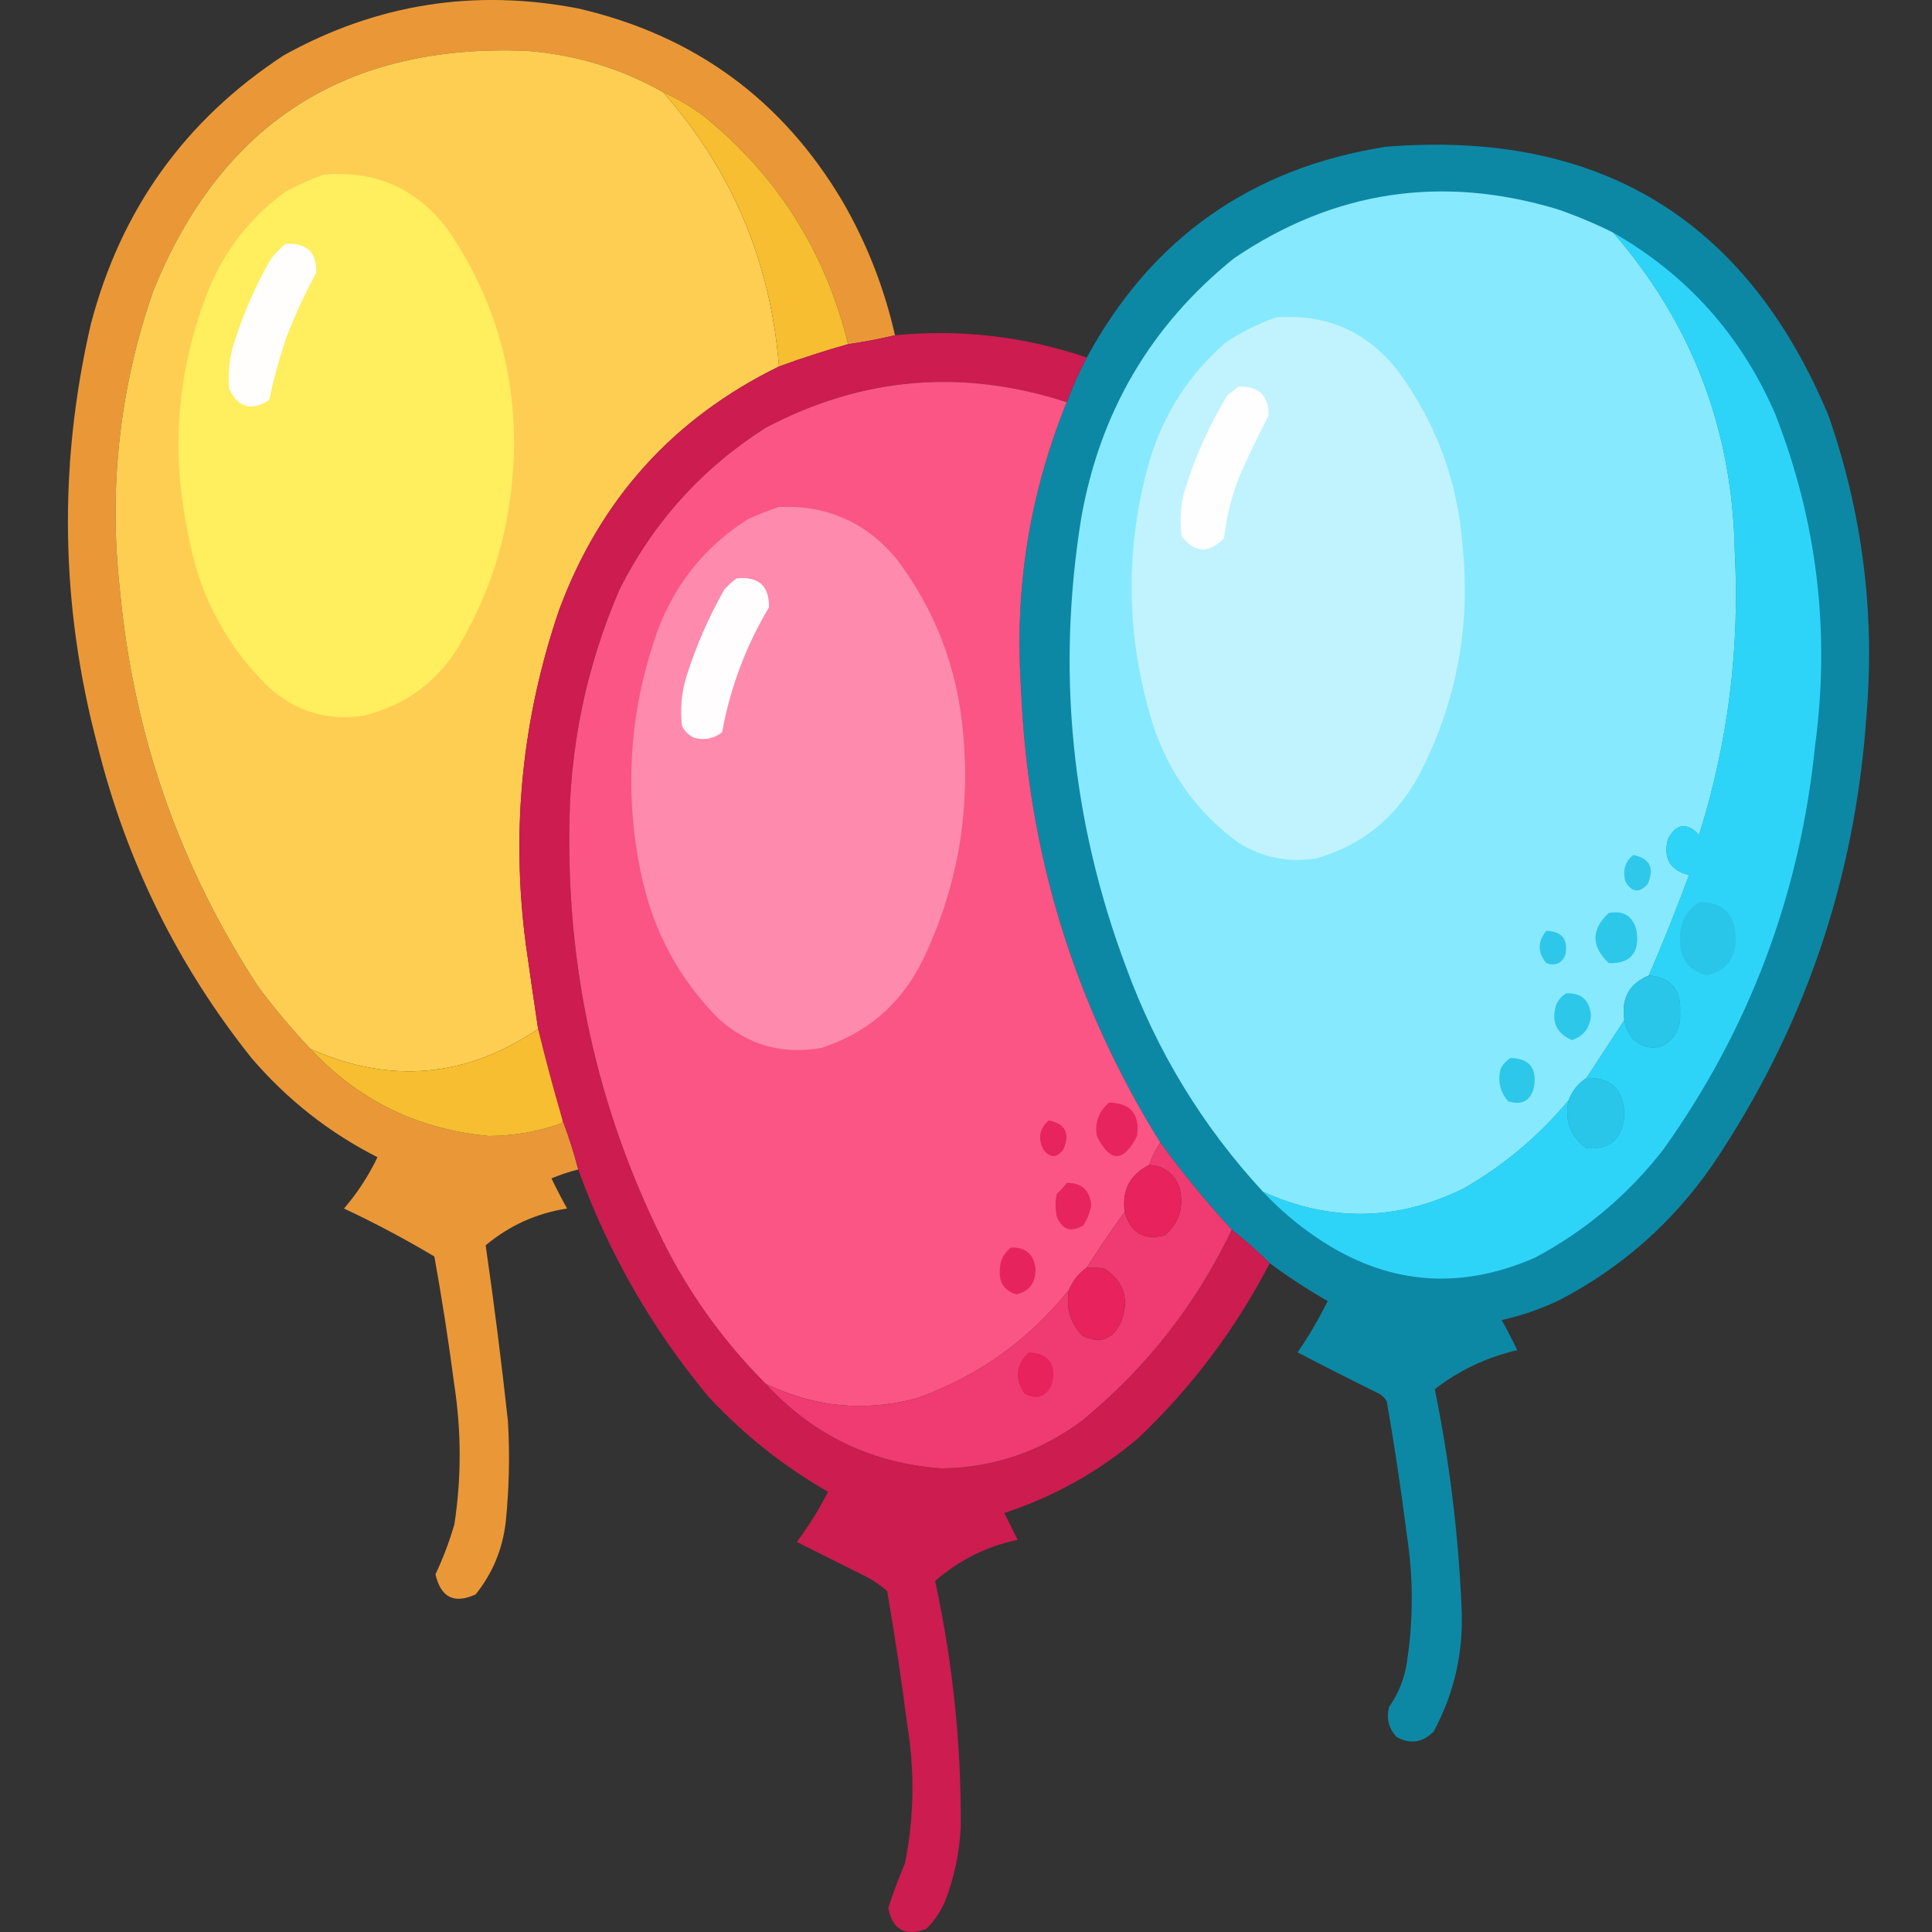 <?xml version="1.0" encoding="UTF-8"?>
<svg width="256px" height="256px" viewBox="0 0 256 256" version="1.1" xmlns="http://www.w3.org/2000/svg" xmlns:xlink="http://www.w3.org/1999/xlink">
    <rect x="0" y="0" width="256" height="256" fill="#333333" stroke="none"/>
    <title>Group 8@2x</title>
    <g id="Page-1" stroke="none" stroke-width="1" fill="none" fill-rule="evenodd">
        <g id="Group-8">
            <rect id="Rectangle" x="0" y="0" width="256" height="256"></rect>
            <g id="Group-63" transform="translate(9, 0)">
                <path d="M109.588,44.423 C107.574,44.901 105.505,45.295 103.381,45.605 C100.365,33.307 93.961,23.209 84.17,15.31 C82.502,14.082 80.728,13.048 78.85,12.207 C73.277,9.063 67.267,7.24 60.821,6.739 C36.831,5.749 20.329,16.34 11.315,38.512 C6.849,51.366 5.371,64.568 6.881,78.117 C8.651,97.222 14.76,114.759 25.206,130.726 C27.361,133.62 29.676,136.379 32.152,139.002 C38.532,145.837 46.414,149.679 55.796,150.529 C59.042,150.513 62.195,149.971 65.254,148.903 C65.419,148.79 65.517,148.642 65.55,148.46 C66.349,150.563 67.039,152.73 67.619,154.962 C66.405,155.265 65.223,155.659 64.072,156.144 C64.724,157.498 65.414,158.828 66.141,160.135 C62.081,160.761 58.485,162.387 55.353,165.011 C56.474,172.764 57.459,180.547 58.309,188.361 C58.561,192.804 58.463,197.237 58.013,201.661 C57.601,205.266 56.271,208.468 54.023,211.266 C51.186,212.567 49.412,211.68 48.703,208.606 C49.711,206.469 50.549,204.252 51.215,201.956 C52.14,195.855 52.14,189.746 51.215,183.632 C50.466,177.896 49.58,172.182 48.555,166.489 C44.673,164.178 40.683,162.06 36.585,160.135 C38.357,158.07 39.835,155.805 41.018,153.337 C34.603,150.079 29.037,145.695 24.319,140.184 C14.548,127.931 7.75,114.138 3.926,98.806 C-0.994,80.245 -1.29,61.625 3.039,42.945 C7.022,27.743 15.544,15.871 28.605,7.33 C40.833,0.53 53.838,-1.539 67.619,1.123 C82.976,4.666 94.65,13.188 102.643,26.689 C105.858,32.248 108.173,38.159 109.588,44.423" id="Fill-1" fill="#EA9837"></path>
                <path d="M78.85,12.207 C87.987,22.557 93.11,34.675 94.219,48.561 C80.24,55.399 70.536,66.137 65.106,80.777 C60.171,95.191 58.693,109.969 60.673,125.111 C61.202,128.862 61.744,132.605 62.299,136.342 C52.761,142.801 42.712,143.687 32.152,139.002 C29.676,136.379 27.361,133.62 25.206,130.726 C14.76,114.759 8.651,97.222 6.881,78.117 C5.371,64.568 6.849,51.366 11.315,38.512 C20.329,16.34 36.831,5.749 60.821,6.739 C67.267,7.24 73.277,9.063 78.85,12.207" id="Fill-3" fill="#FECE52"></path>
                <path d="M78.85,12.207 C80.728,13.048 82.502,14.082 84.17,15.31 C93.961,23.209 100.365,33.307 103.381,45.605 C100.314,46.463 97.26,47.448 94.219,48.561 C93.11,34.675 87.987,22.557 78.85,12.207" id="Fill-5" fill="#F6BE30"></path>
                <path d="M159.242,167.376 C157.663,165.797 155.988,164.319 154.218,162.942 C150.833,159.265 147.68,155.422 144.76,151.416 C133.306,133 127.148,112.902 126.287,91.121 C125.407,78.021 127.427,65.41 132.346,53.29 C133.121,51.259 134.007,49.289 135.006,47.378 C143.577,31.575 156.779,22.265 174.611,19.448 C202.855,17.173 222.411,29.045 233.28,55.063 C237.791,67.995 239.466,81.295 238.305,94.964 C236.791,116.648 229.993,136.451 217.911,154.371 C212.618,162.012 205.87,167.972 197.665,172.252 C195.208,173.433 192.646,174.32 189.981,174.913 C190.708,176.219 191.397,177.549 192.049,178.903 C188.016,179.836 184.371,181.56 181.114,184.075 C183.055,193.577 184.237,203.182 184.66,212.892 C184.969,218.766 183.738,224.283 180.966,229.443 C179.505,230.906 177.88,231.152 176.089,230.182 C175.017,229.061 174.672,227.731 175.055,226.192 C176.305,224.414 177.093,222.443 177.419,220.281 C178.284,214.672 178.284,209.056 177.419,203.434 C176.67,197.502 175.784,191.591 174.759,185.7 C174.513,185.257 174.168,184.912 173.725,184.666 C170.115,182.886 166.519,181.063 162.937,179.198 C164.393,177.084 165.723,174.818 166.927,172.4 C164.256,170.869 161.694,169.195 159.242,167.376" id="Fill-7" fill="#0C88A5"></path>
                <path d="M33.925,23.142 C40.958,22.546 46.524,25.108 50.624,30.827 C57.169,40.653 59.928,51.49 58.9,63.339 C58.21,71.519 55.748,79.105 51.511,86.097 C48.564,90.621 44.475,93.527 39.245,94.816 C34.551,95.55 30.413,94.367 26.831,91.269 C21.118,85.804 17.522,79.154 16.043,71.319 C13.53,59.995 14.417,48.961 18.704,38.216 C20.901,32.966 24.3,28.68 28.9,25.359 C30.547,24.469 32.222,23.73 33.925,23.142" id="Fill-9" fill="#FFEE5E"></path>
                <path d="M204.759,30.827 C215.205,42.874 220.575,56.962 220.867,73.092 C221.551,85.916 219.975,98.428 216.138,110.628 C214.485,108.91 213.106,109.107 212,111.219 C211.381,113.763 212.317,115.339 214.808,115.948 C213.148,120.436 211.375,124.869 209.487,129.249 C206.878,130.327 205.794,132.297 206.236,135.16 C204.571,137.715 202.897,140.276 201.212,142.844 C200.096,143.566 199.308,144.551 198.847,145.8 C194.906,150.526 190.276,154.418 184.956,157.474 C176.142,161.817 167.275,161.965 158.356,157.918 C150.331,149.234 144.272,139.283 140.179,128.066 C132.959,108.775 130.989,88.973 134.267,68.659 C136.744,54.582 143.492,43.104 154.513,34.226 C167.718,25.271 182.003,23.104 197.37,27.724 C199.908,28.599 202.371,29.634 204.759,30.827" id="Fill-11" fill="#87E9FE"></path>
                <path d="M204.759,30.827 C214.527,36.411 221.67,44.391 226.187,54.767 C231.767,68.97 233.54,83.65 231.507,98.806 C229.517,118.477 222.818,136.309 211.409,152.302 C206.75,158.297 201.085,163.076 194.414,166.637 C184.264,171.09 174.609,170.203 165.449,163.977 C162.854,162.219 160.49,160.199 158.356,157.918 C167.275,161.965 176.142,161.817 184.956,157.474 C190.276,154.418 194.906,150.526 198.847,145.8 C198.285,148.462 199.074,150.58 201.212,152.154 C204.399,152.368 206.074,150.841 206.236,147.573 C206.094,144.314 204.42,142.738 201.212,142.844 C202.897,140.276 204.571,137.715 206.236,135.16 C206.706,137.652 208.184,138.884 210.67,138.854 C212.78,137.984 213.765,136.408 213.625,134.125 C213.79,131.142 212.411,129.516 209.487,129.249 C211.375,124.869 213.148,120.436 214.808,115.948 C212.317,115.339 211.381,113.763 212,111.219 C213.106,109.107 214.485,108.91 216.138,110.628 C219.975,98.428 221.551,85.916 220.867,73.092 C220.575,56.962 215.205,42.874 204.759,30.827" id="Fill-13" fill="#2ED4F8"></path>
                <path d="M28.9,32.305 C31.672,32.171 33.002,33.452 32.89,36.147 C31.453,38.825 30.172,41.584 29.048,44.423 C28.071,47.243 27.283,50.101 26.684,52.994 C24.314,54.53 22.541,54.037 21.364,51.516 C21.152,49.191 21.448,46.925 22.25,44.718 C23.403,41.23 24.881,37.88 26.684,34.669 C27.283,33.726 28.022,32.938 28.9,32.305" id="Fill-15" fill="#FFFEFC"></path>
                <path d="M160.129,42.058 C166.762,41.557 172.131,43.922 176.237,49.152 C181.333,56.097 184.19,63.88 184.808,72.501 C185.887,83.256 183.917,93.404 178.897,102.944 C175.894,108.412 171.412,112.008 165.449,113.732 C161.737,114.329 158.289,113.639 155.104,111.663 C149.622,107.655 145.828,102.384 143.725,95.85 C140.115,84.147 140.016,72.423 143.43,60.679 C145.307,54.667 148.607,49.593 153.331,45.457 C155.463,43.998 157.728,42.865 160.129,42.058" id="Fill-17" fill="#C1F3FF"></path>
                <path d="M135.006,47.378 C134.007,49.289 133.121,51.259 132.346,53.29 C118.527,48.802 105.227,49.935 92.446,56.689 C84.032,62.049 77.578,69.192 73.087,78.117 C68.658,88.387 66.441,99.126 66.436,110.333 C66.265,129.943 70.649,148.465 79.589,165.898 C83.015,172.362 87.301,178.174 92.446,183.336 C98.715,190.165 106.498,193.908 115.795,194.567 C122.694,194.467 128.901,192.349 134.415,188.213 C142.895,181.247 149.496,172.824 154.218,162.942 C155.988,164.319 157.663,165.797 159.242,167.376 C154.753,176.059 148.941,183.793 141.804,190.577 C136.539,195.032 130.628,198.333 124.071,200.478 L125.844,204.025 C121.714,204.908 118.069,206.73 114.908,209.493 C117.244,220.249 118.377,231.135 118.307,242.152 C118.132,245.513 117.442,248.764 116.238,251.906 C115.632,253.299 114.795,254.531 113.726,255.6 C110.914,256.622 109.239,255.686 108.702,252.793 C109.351,250.801 110.09,248.831 110.918,246.881 C112.126,240.798 112.224,234.69 111.214,228.557 C110.455,222.626 109.569,216.715 108.554,210.823 C107.695,210.073 106.759,209.433 105.746,208.902 L96.584,204.321 C98.15,202.223 99.529,200.006 100.721,197.671 C94.841,194.304 89.57,190.117 84.909,185.109 C77.403,176.113 71.64,166.064 67.619,154.962 C67.039,152.73 66.349,150.563 65.55,148.46 C64.37,144.417 63.286,140.377 62.299,136.342 C61.744,132.605 61.202,128.862 60.673,125.111 C58.693,109.969 60.171,95.191 65.106,80.777 C70.536,66.137 80.24,55.399 94.219,48.561 C97.26,47.448 100.314,46.463 103.381,45.605 C105.505,45.295 107.574,44.901 109.588,44.423 C118.282,43.583 126.755,44.568 135.006,47.378" id="Fill-19" fill="#CC1C50"></path>
                <path d="M132.346,53.29 C127.427,65.41 125.407,78.021 126.287,91.121 C127.148,112.902 133.306,133 144.76,151.416 C144.117,152.307 143.625,153.292 143.282,154.371 C140.733,155.626 139.649,157.695 140.031,160.578 C138.287,162.979 136.612,165.442 135.006,167.967 C133.941,168.713 133.153,169.698 132.642,170.922 C127.314,177.574 120.615,182.352 112.544,185.257 C105.594,187.123 98.895,186.482 92.446,183.336 C87.301,178.174 83.015,172.362 79.589,165.898 C70.649,148.465 66.265,129.943 66.436,110.333 C66.441,99.126 68.658,88.387 73.087,78.117 C77.578,69.192 84.032,62.049 92.446,56.689 C105.227,49.935 118.527,48.802 132.346,53.29" id="Fill-21" fill="#FA5585"></path>
                <path d="M155.104,51.221 C157.805,51.155 159.135,52.436 159.095,55.063 C157.738,57.678 156.457,60.338 155.252,63.043 C154.19,65.714 153.501,68.473 153.183,71.319 C151.158,73.386 149.286,73.287 147.568,71.023 C147.326,69.131 147.425,67.259 147.863,65.408 C149.225,60.814 151.146,56.479 153.627,52.403 C154.132,51.993 154.625,51.599 155.104,51.221" id="Fill-23" fill="#FEFEFF"></path>
                <path d="M94.219,67.181 C100.505,66.9 105.677,69.166 109.736,73.979 C114.894,80.779 117.85,88.464 118.603,97.032 C119.627,107.601 117.854,117.65 113.283,127.18 C110.441,132.978 105.958,136.869 99.835,138.854 C94.687,139.775 90.155,138.494 86.239,135.012 C81.035,129.779 77.636,123.523 76.042,116.244 C73.584,104.862 74.372,93.729 78.407,82.846 C80.808,76.898 84.7,72.218 90.081,68.807 C91.464,68.172 92.844,67.63 94.219,67.181" id="Fill-25" fill="#FE8BAD"></path>
                <path d="M88.603,76.639 C91.511,76.347 92.939,77.627 92.889,80.481 C89.821,85.63 87.752,91.148 86.682,97.032 C85.594,97.878 84.363,98.124 82.988,97.771 C82.249,97.426 81.707,96.885 81.362,96.146 C81.108,93.939 81.305,91.771 81.953,89.643 C83.227,85.619 84.902,81.777 86.978,78.117 C87.489,77.554 88.031,77.062 88.603,76.639" id="Fill-27" fill="#FFFDFE"></path>
                <path d="M207.419,113.288 C209.613,113.736 210.254,115.017 209.34,117.131 C208.236,118.374 207.251,118.275 206.384,116.835 C205.968,115.374 206.313,114.192 207.419,113.288" id="Fill-29" fill="#30C8EA"></path>
                <path d="M216.285,119.495 C219.318,119.572 220.894,121.148 221.014,124.224 C221.076,126.968 219.795,128.643 217.172,129.249 C214.632,128.574 213.449,126.899 213.625,124.224 C213.598,122.109 214.485,120.532 216.285,119.495" id="Fill-31" fill="#29C6E9"></path>
                <path d="M204.167,120.973 C206.161,120.613 207.392,121.401 207.862,123.337 C208.262,126.282 207.031,127.711 204.167,127.623 C201.826,125.367 201.826,123.151 204.167,120.973" id="Fill-33" fill="#2CC7E9"></path>
                <path d="M195.892,123.337 C198,123.409 198.837,124.493 198.404,126.588 C197.904,127.686 197.067,128.031 195.892,127.623 C194.723,126.195 194.723,124.766 195.892,123.337" id="Fill-35" fill="#2EC7EA"></path>
                <path d="M209.487,129.249 C212.411,129.516 213.79,131.142 213.625,134.125 C213.765,136.408 212.78,137.984 210.67,138.854 C208.184,138.884 206.706,137.652 206.236,135.16 C205.794,132.297 206.878,130.327 209.487,129.249" id="Fill-37" fill="#29C6E9"></path>
                <path d="M198.552,131.613 C200.562,131.554 201.646,132.539 201.803,134.569 C201.673,136.21 200.836,137.293 199.291,137.82 C197.199,136.91 196.509,135.334 197.222,133.091 C197.525,132.444 197.968,131.952 198.552,131.613" id="Fill-39" fill="#2DC7E9"></path>
                <path d="M62.299,136.342 C63.286,140.377 64.37,144.417 65.55,148.46 C65.517,148.642 65.419,148.79 65.254,148.903 C62.195,149.971 59.042,150.513 55.796,150.529 C46.414,149.679 38.532,145.837 32.152,139.002 C42.712,143.687 52.761,142.801 62.299,136.342" id="Fill-41" fill="#F6BE30"></path>
                <path d="M191.163,140.184 C193.648,140.258 194.682,141.539 194.266,144.027 C193.833,145.845 192.7,146.486 190.867,145.948 C189.776,144.726 189.431,143.297 189.833,141.662 C190.146,141.024 190.589,140.531 191.163,140.184" id="Fill-43" fill="#2CC7E9"></path>
                <path d="M201.212,142.844 C204.42,142.738 206.094,144.314 206.236,147.573 C206.074,150.841 204.399,152.368 201.212,152.154 C199.074,150.58 198.285,148.462 198.847,145.8 C199.308,144.551 200.096,143.566 201.212,142.844" id="Fill-45" fill="#29C6E9"></path>
                <path d="M137.962,146.095 C140.84,146.168 142.072,147.646 141.656,150.529 C139.868,154.071 138.095,154.071 136.336,150.529 C136.046,148.746 136.588,147.268 137.962,146.095" id="Fill-47" fill="#E7245E"></path>
                <path d="M129.982,148.46 C132.176,148.908 132.817,150.189 131.903,152.302 C131.016,153.484 130.13,153.484 129.243,152.302 C128.492,150.806 128.738,149.525 129.982,148.46" id="Fill-49" fill="#E7245E"></path>
                <path d="M144.76,151.416 C147.68,155.422 150.833,159.265 154.218,162.942 C149.496,172.824 142.895,181.247 134.415,188.213 C128.901,192.349 122.694,194.467 115.795,194.567 C106.498,193.908 98.715,190.165 92.446,183.336 C98.895,186.482 105.594,187.123 112.544,185.257 C120.615,182.352 127.314,177.574 132.642,170.922 C132.212,173.275 132.803,175.295 134.415,176.981 C136.772,178.146 138.496,177.505 139.588,175.06 C140.656,172.133 139.917,169.817 137.371,168.115 C136.589,167.968 135.801,167.918 135.006,167.967 C136.612,165.442 138.287,162.979 140.031,160.578 C140.816,163.382 142.589,164.417 145.351,163.681 C147.283,161.98 147.923,159.862 147.272,157.327 C146.558,155.476 145.228,154.491 143.282,154.371 C143.625,153.292 144.117,152.307 144.76,151.416" id="Fill-51" fill="#EF3B71"></path>
                <path d="M143.282,154.371 C145.228,154.491 146.558,155.476 147.272,157.327 C147.923,159.862 147.283,161.98 145.351,163.681 C142.589,164.417 140.816,163.382 140.031,160.578 C139.649,157.695 140.733,155.626 143.282,154.371" id="Fill-53" fill="#E7225D"></path>
                <path d="M132.346,156.736 C134.313,156.715 135.397,157.7 135.597,159.691 C135.42,160.638 135.076,161.524 134.563,162.351 C132.926,163.363 131.744,162.969 131.016,161.169 C130.819,160.184 130.819,159.198 131.016,158.213 C131.521,157.759 131.964,157.266 132.346,156.736" id="Fill-55" fill="#E7245E"></path>
                <path d="M124.957,165.307 C126.912,165.242 127.995,166.178 128.208,168.115 C128.257,169.951 127.419,171.084 125.696,171.514 C124.102,171.047 123.363,169.963 123.48,168.262 C123.503,167.033 123.995,166.048 124.957,165.307" id="Fill-57" fill="#E7235E"></path>
                <path d="M135.006,167.967 C135.801,167.918 136.589,167.968 137.371,168.115 C139.917,169.817 140.656,172.133 139.588,175.06 C138.496,177.505 136.772,178.146 134.415,176.981 C132.803,175.295 132.212,173.275 132.642,170.922 C133.153,169.698 133.941,168.713 135.006,167.967" id="Fill-59" fill="#E7225D"></path>
                <path d="M127.322,179.198 C129.952,179.321 130.986,180.7 130.425,183.336 C129.665,185.096 128.433,185.539 126.731,184.666 C125.388,182.613 125.585,180.791 127.322,179.198" id="Fill-61" fill="#E7225D"></path>
            </g>
        </g>
    </g>
</svg>
